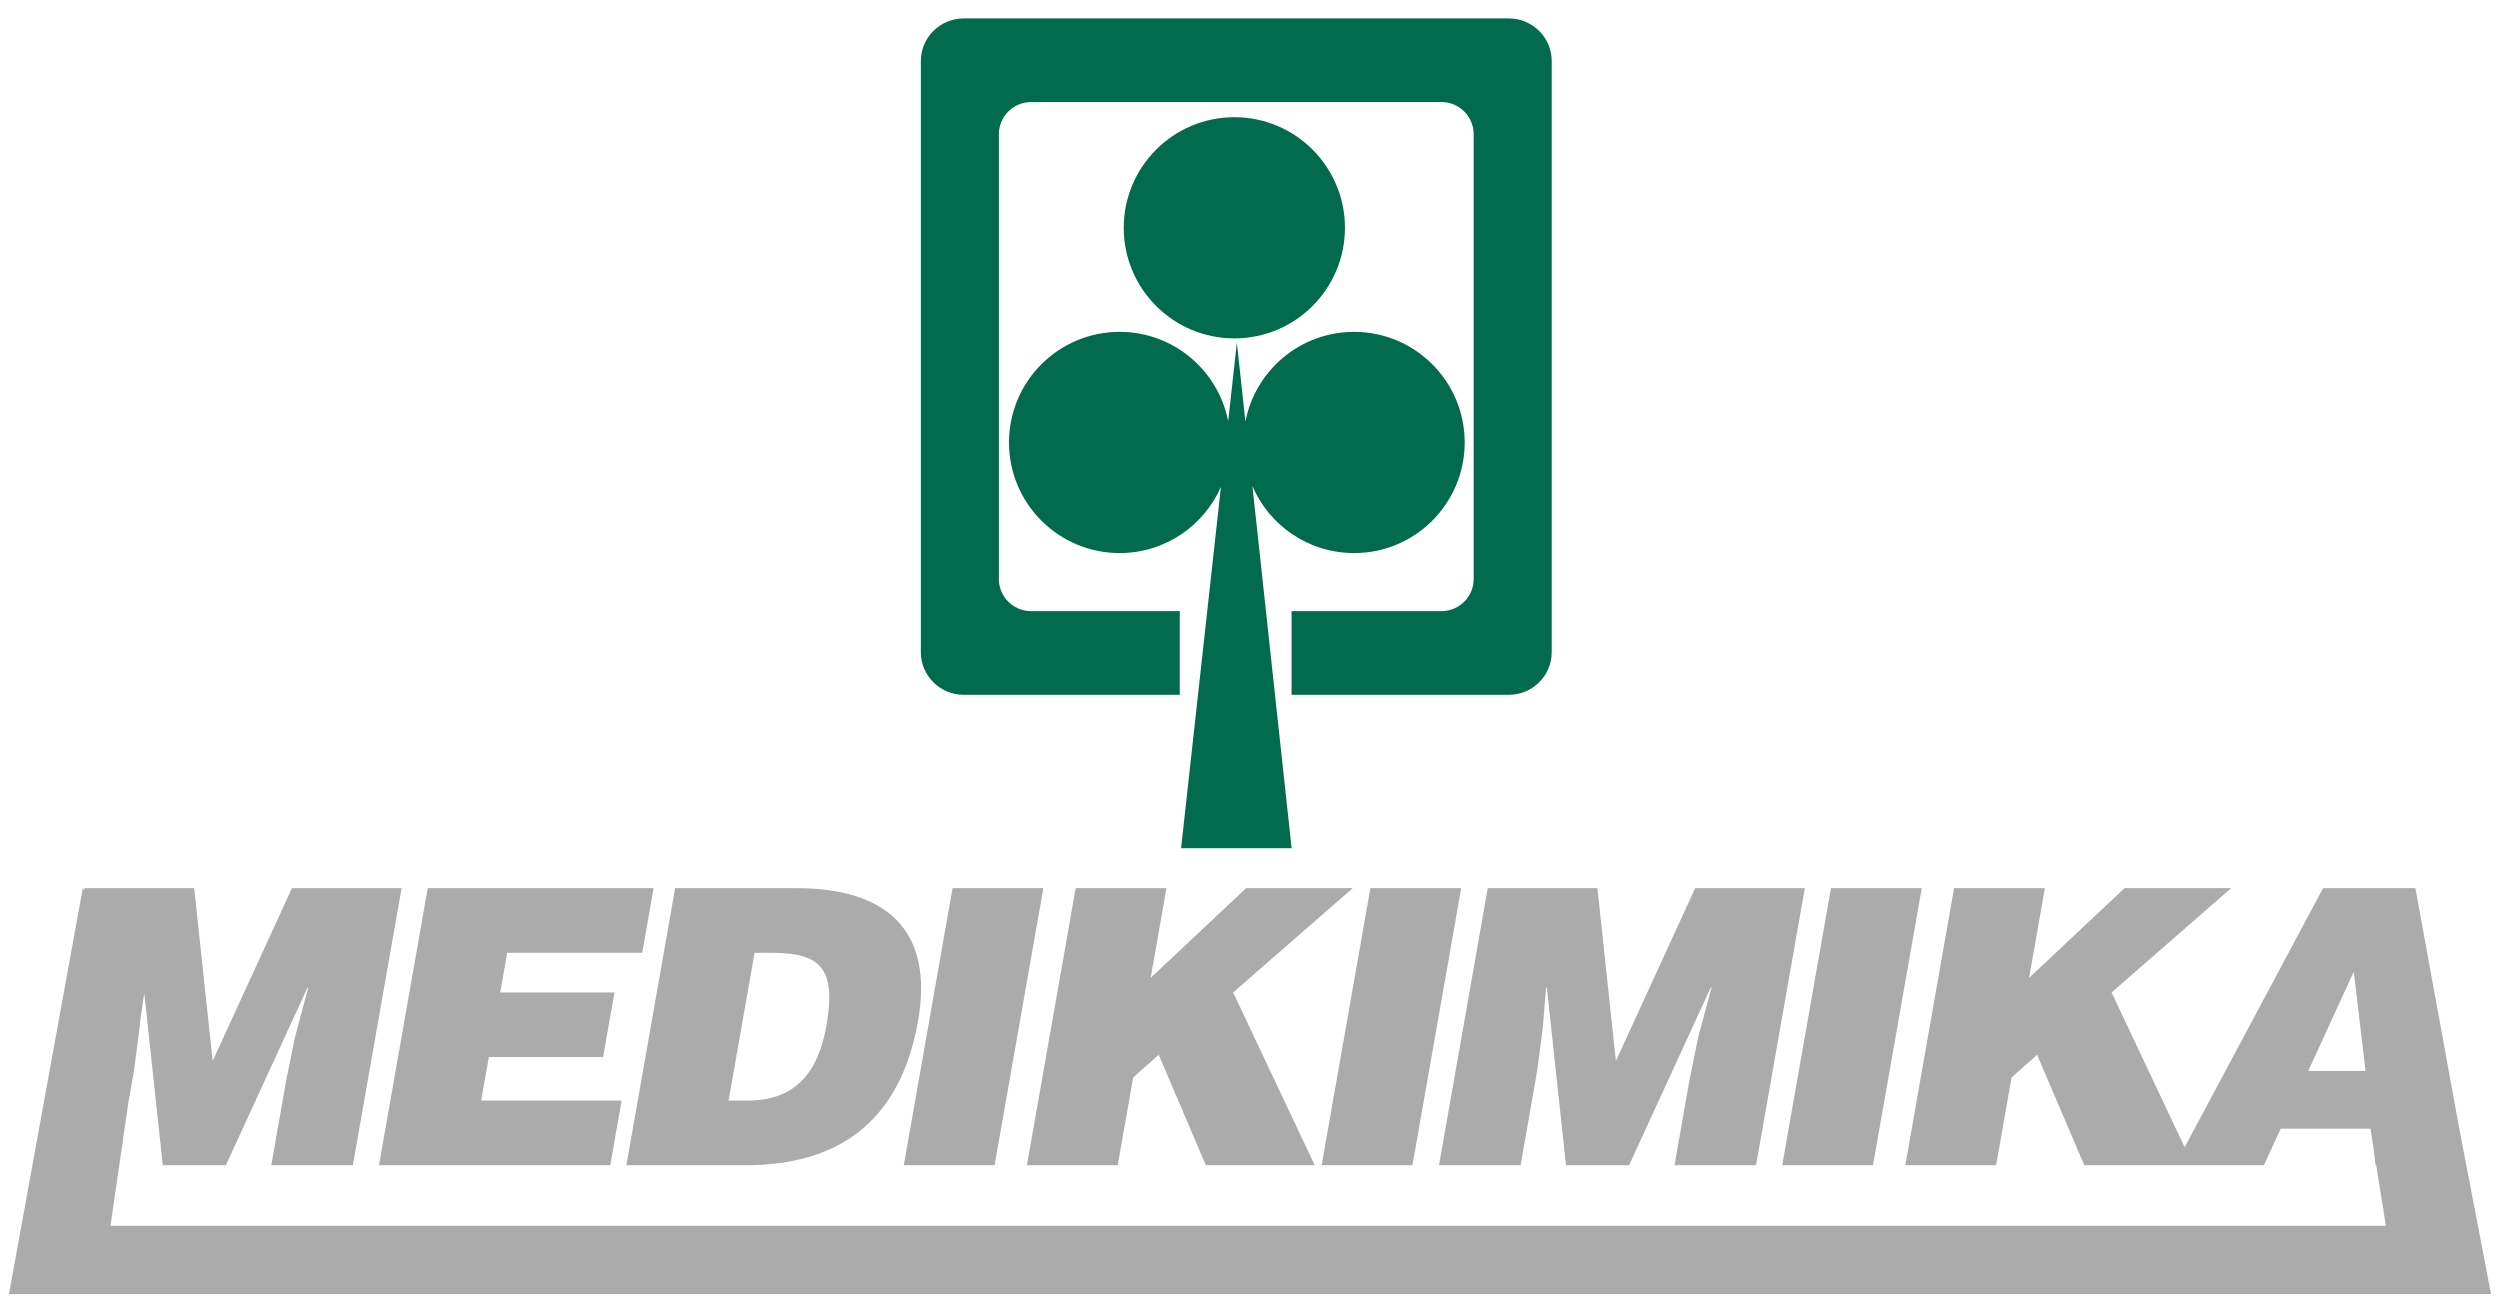 <?xml version="1.0" encoding="utf-8"?>
<!-- Generator: Adobe Illustrator 15.1.0, SVG Export Plug-In . SVG Version: 6.00 Build 0)  -->
<!DOCTYPE svg PUBLIC "-//W3C//DTD SVG 1.1//EN" "http://www.w3.org/Graphics/SVG/1.1/DTD/svg11.dtd">
<svg version="1.1" id="Livello_1" xmlns="http://www.w3.org/2000/svg" xmlns:xlink="http://www.w3.org/1999/xlink" x="0px" y="0px"
	 width="500px" height="262.5px" viewBox="0 0 500 262.5" enable-background="new 0 0 500 262.5" xml:space="preserve">
<g>
	<path fill="#026B4E" d="M268.99,45.559c0-12.212-9.91-22.12-22.109-22.12c-12.222,0-22.133,9.908-22.133,22.12
		c0,12.217,9.911,22.12,22.133,22.12C259.08,67.679,268.99,57.776,268.99,45.559z"/>
	<path fill="#026B4E" d="M270.824,110.614c12.205,0,22.113-9.898,22.113-22.12c0-12.218-9.908-22.121-22.113-22.121
		c-10.803,0-19.787,7.729-21.739,17.95l-1.713-15.814l-1.736,15.744c-1.979-10.188-10.948-17.88-21.707-17.88
		c-12.217,0-22.128,9.903-22.128,22.121c0,12.222,9.911,22.12,22.128,22.12c9.054,0,16.84-5.447,20.26-13.247l-7.971,72.271h22.107
		l-7.842-72.405C253.873,105.104,261.701,110.614,270.824,110.614z"/>
	<path fill="#026B4E" d="M301.762,3.684H192.76c-4.749,0-8.589,3.82-8.589,8.529v118.226c0,4.708,3.84,8.523,8.589,8.523h43.196
		V122.23h-29.718c-3.57,0-6.463-2.875-6.463-6.418v-88.97c0-3.546,2.893-6.431,6.463-6.431h82.049c3.559,0,6.445,2.885,6.445,6.431
		v88.97c0,3.543-2.887,6.418-6.445,6.418h-29.975v16.732h43.449c4.744,0,8.582-3.815,8.582-8.523V12.213
		C310.344,7.504,306.506,3.684,301.762,3.684z"/>
</g>
<g>
	<polygon fill="#ABABAC" points="122.05,233.046 124.325,220.119 96.235,220.119 97.766,211.418 120.623,211.418 122.897,198.491 
		100.04,198.491 101.434,190.566 128.447,190.566 130.721,177.632 85.549,177.632 75.799,233.046 	"/>
	<path fill="#ABABAC" d="M149.135,233.046c17.777,0,30.806-8.003,34.477-28.858c3.209-18.239-6.41-26.556-24.265-26.556h-24.318
		l-9.75,55.414H149.135z M150.917,190.566h3.461c9.696,0,12.926,3.077,10.895,14.62c-1.841,10.469-7.243,14.933-15.71,14.933h-3.846
		L150.917,190.566z"/>
	<polygon fill="#ABABAC" points="198.92,233.046 208.669,177.632 190.509,177.632 180.76,233.046 	"/>
	<polygon fill="#ABABAC" points="223.545,233.046 226.633,215.501 231.742,210.956 241.169,233.046 262.949,233.046 
		246.633,198.491 270.545,177.632 249.226,177.632 230.14,195.568 233.294,177.632 215.134,177.632 205.385,233.046 	"/>
	<polygon fill="#ABABAC" points="282.49,233.046 292.24,177.632 274.078,177.632 264.328,233.046 	"/>
	<polygon fill="#ABABAC" points="304.117,233.046 307.42,214.268 308.551,205.65 309.217,197.49 309.371,197.49 313.197,233.046 
		325.816,233.046 342.158,197.49 342.313,197.49 339.627,207.495 337.877,216.114 334.902,233.046 351.215,233.046 360.965,177.632 
		339.033,177.632 323.178,212.189 319.486,177.632 297.551,177.632 287.801,233.046 	"/>
	<polygon fill="#ABABAC" points="374.604,233.046 384.352,177.632 366.193,177.632 356.443,233.046 	"/>
	<path fill="#ABABAC" d="M491.713,224.959l-8.631-47.327h-18.469l-27.682,51.817l-14.615-30.959l23.91-20.858h-21.32l-19.084,17.936
		l3.154-17.936h-18.162l-9.748,55.414h18.16l3.084-17.545l5.109-4.546l9.432,22.091h18.156h3.619h14.156l3.365-7.314h17.939
		l0.574,3.616l0.441,3.698h0.146l1.924,12.111H22.099l3.546-24.457l1.131-6.433l1.132-8.618l0.105-1.278l0.835-5.765l3.705,34.439
		h12.622l16.336-35.557h0.155l-2.684,10.005l-1.748,8.619l-2.978,16.933H70.57l9.75-55.414H58.387l-15.853,34.557l-3.695-34.557
		H16.906l-0.071,0.405l-0.273-0.419L1.795,258.817h496.41L491.713,224.959z M461.643,214.192l9.113-19.855l2.355,19.855H461.643z"/>
</g>
</svg>

